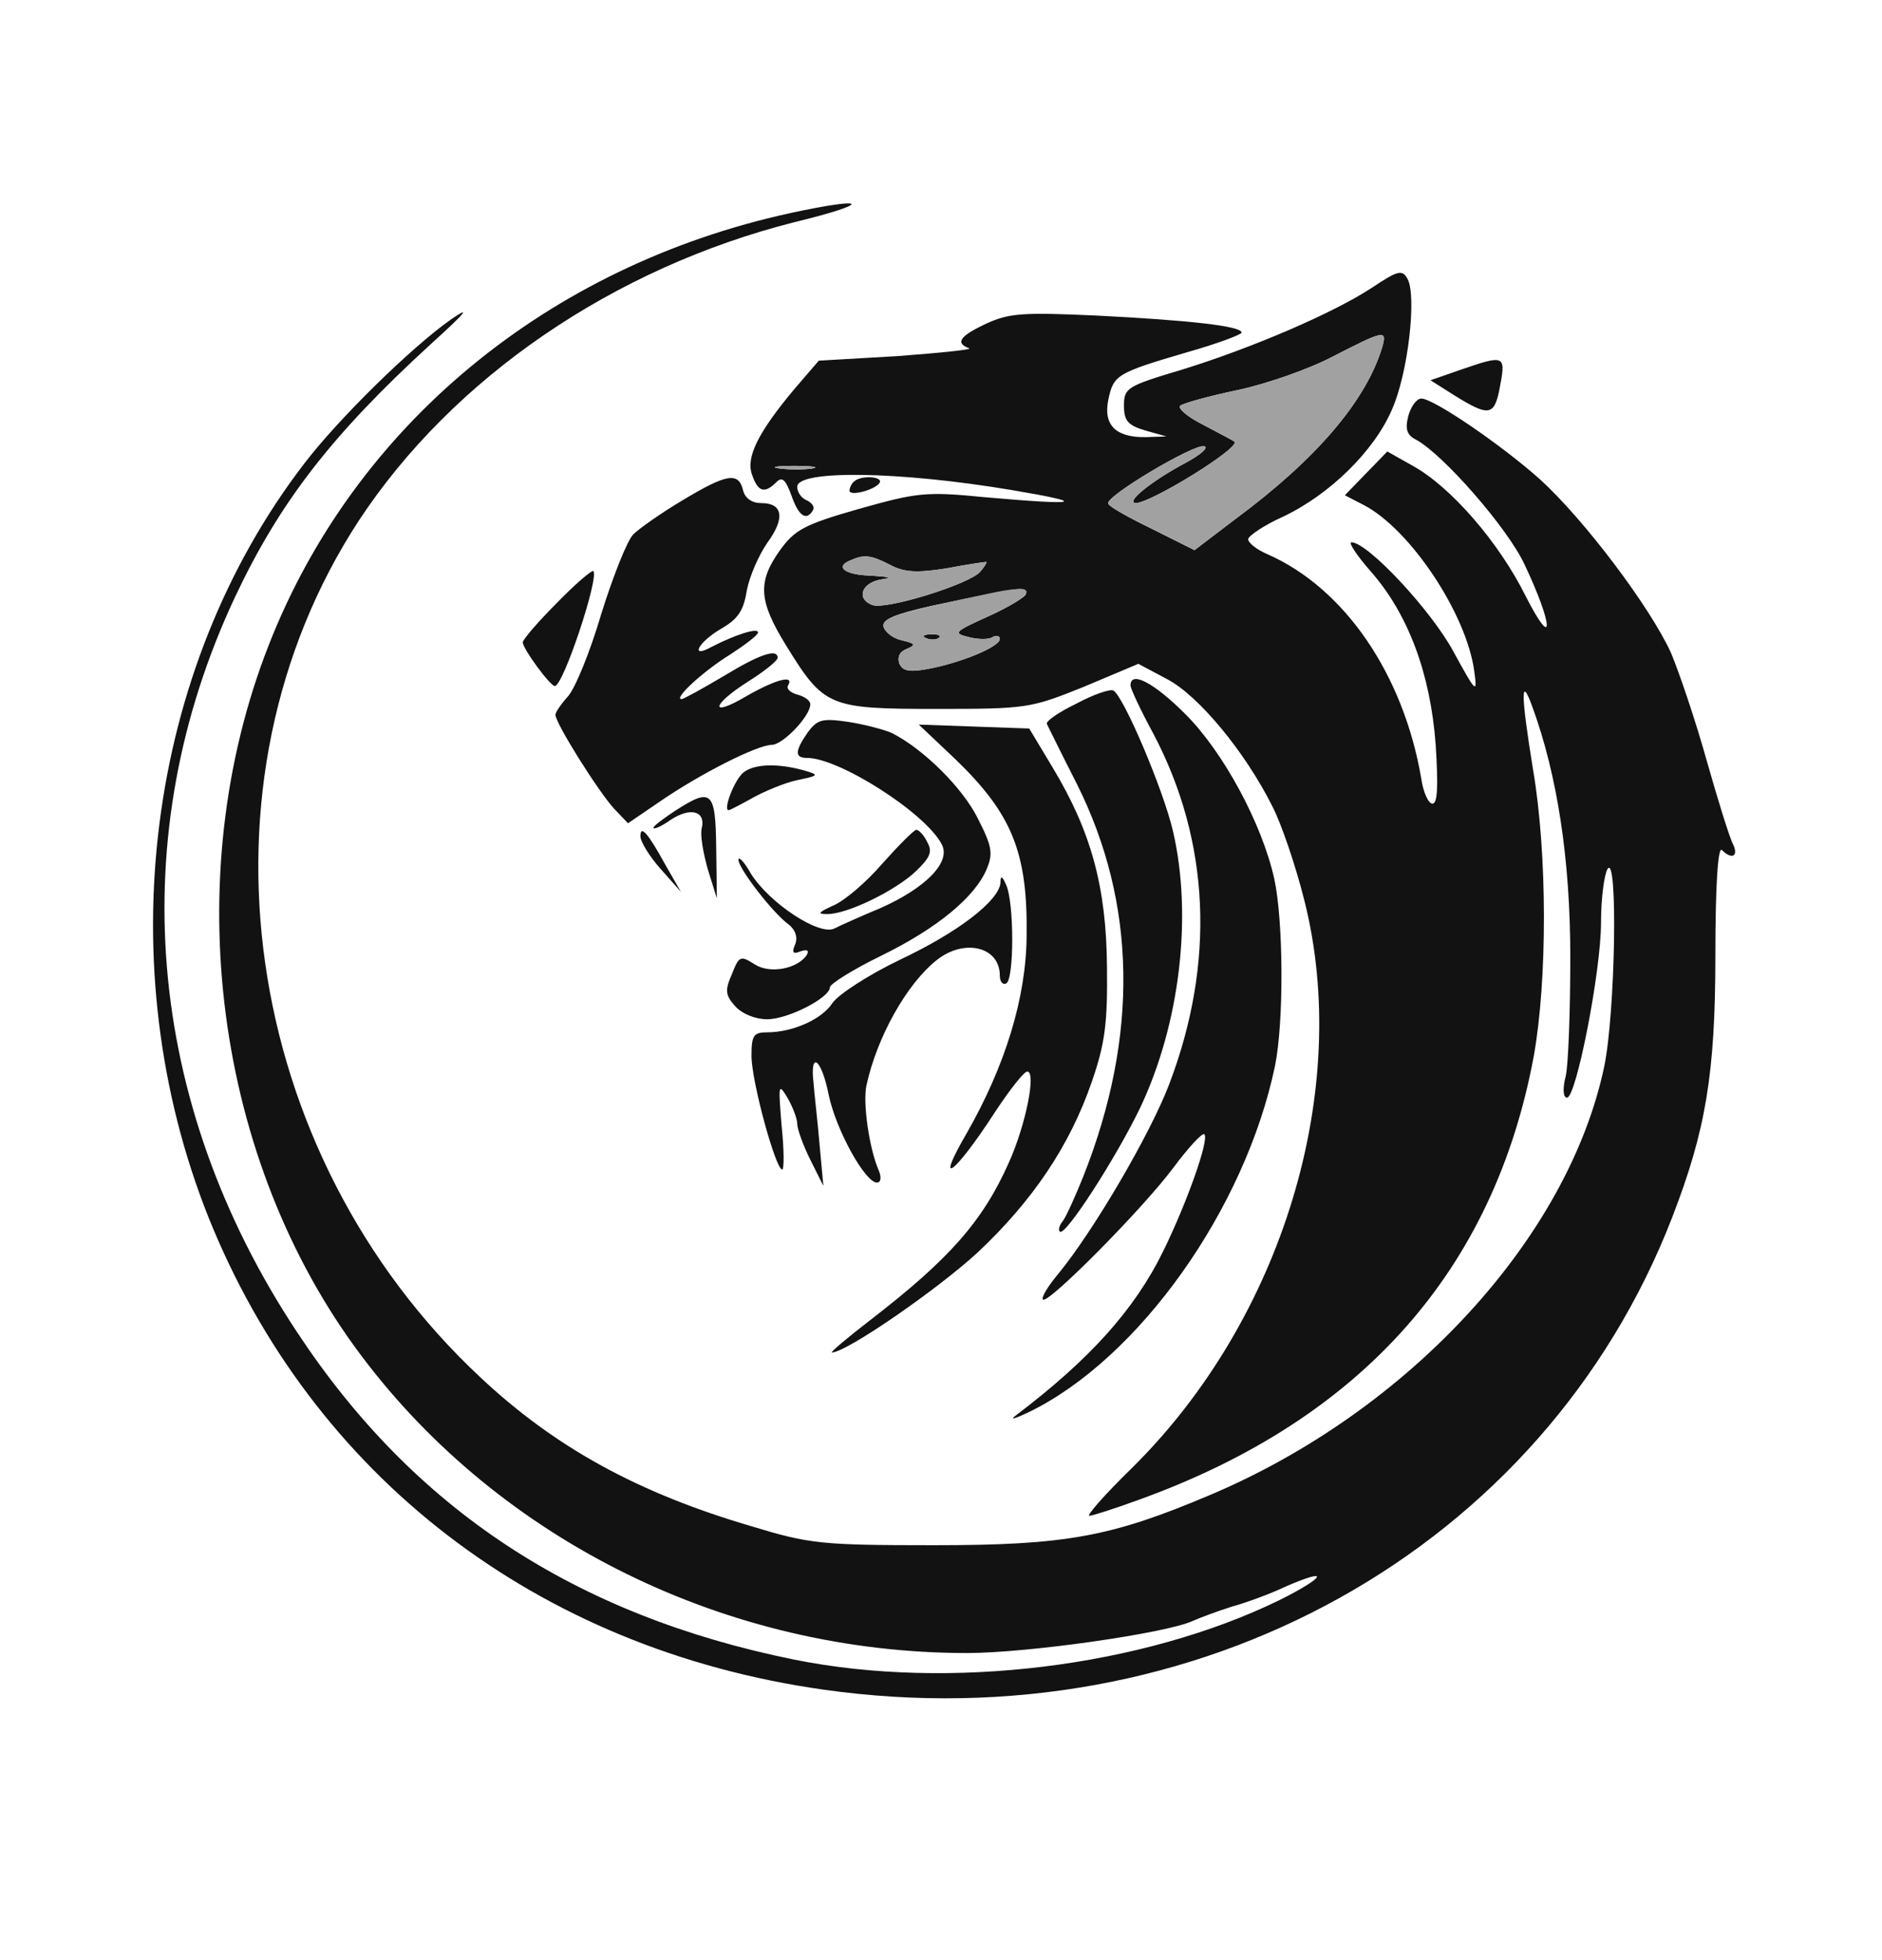 <?xml version="1.0" encoding="UTF-8"?>
<!--?xml version="1.0" standalone="no"?-->
<svg xmlns="http://www.w3.org/2000/svg" version="1.0" width="288pt" height="300pt" viewBox="0 0 288 300" preserveAspectRatio="xMidYMid meet">
  <g transform="translate(0,300) scale(0.1,-0.1)" fill="#121212" stroke="none">
    <path class="node" id="node2" d="M1210 2674 c-372 -81 -668 -326 -799 -662 -139 -355 -83 -788 142 -1087 213 -284 561 -455 927 -455 92 0 303 30 345 49 11 5 38 15 60 22 22 6 60 20 83 31 69 30 60 14 -10 -21 -209 -102 -505 -139 -743 -91 -335 68 -582 230 -761 502 -232 351 -266 759 -94 1125 68 144 147 247 300 387 53 48 62 59 30 37 -61 -43 -172 -152 -224 -220 -243 -316 -300 -770 -147 -1154 159 -396 503 -661 941 -723 571 -81 1102 214 1299 723 51 132 66 219 66 400 0 109 4 168 10 162 15 -15 26 -10 17 9 -5 9 -23 67 -40 127 -17 61 -42 135 -55 166 -32 70 -132 203 -200 265 -58 52 -163 124 -182 124 -7 0 -16 -12 -20 -27 -5 -20 -2 -29 12 -36 41 -22 140 -135 166 -191 44 -93 46 -135 2 -49 -41 83 -115 168 -173 200 l-39 22 -33 -34 -32 -33 29 -15 c71 -37 157 -166 169 -254 5 -36 3 -34 -32 30 -34 63 -131 167 -156 167 -5 0 8 -20 30 -45 57 -65 91 -156 99 -265 4 -63 3 -90 -5 -90 -6 0 -14 17 -17 38 -27 159 -117 292 -236 344 -16 7 -29 17 -29 23 1 5 24 21 53 34 72 34 140 101 167 164 25 56 38 174 24 200 -8 15 -15 13 -54 -13 -59 -39 -185 -93 -292 -126 -84 -25 -88 -28 -88 -55 0 -23 6 -30 33 -38 l32 -9 -31 -1 c-46 -1 -66 18 -58 57 8 38 12 41 121 73 46 13 83 27 83 30 0 10 -82 19 -222 26 -111 5 -133 4 -168 -12 -41 -19 -49 -30 -27 -38 6 -2 -43 -7 -109 -12 l-121 -7 -37 -43 c-57 -68 -75 -106 -65 -132 9 -26 19 -29 37 -11 9 9 14 4 23 -20 11 -32 23 -40 33 -23 3 5 -1 11 -9 15 -8 3 -15 12 -15 21 0 26 155 24 328 -5 119 -20 106 -24 -41 -11 -91 9 -104 7 -193 -18 -84 -24 -98 -32 -121 -64 -34 -48 -32 -77 10 -145 58 -94 65 -97 230 -97 139 0 144 1 226 34 l83 35 45 -24 c47 -25 118 -110 160 -194 14 -27 36 -92 49 -144 73 -289 -33 -641 -264 -869 -41 -40 -70 -73 -65 -73 4 0 39 11 77 25 340 123 542 351 603 678 21 117 21 310 -1 439 -19 117 -19 146 -1 96 38 -104 58 -233 58 -383 0 -82 -3 -165 -7 -182 -5 -19 -4 -33 2 -33 14 0 52 193 52 268 0 37 5 74 10 82 16 25 12 -219 -5 -302 -55 -262 -298 -527 -603 -656 -151 -64 -220 -77 -422 -77 -174 0 -191 2 -280 29 -174 51 -301 121 -415 228 -368 344 -448 910 -186 1311 144 219 390 387 667 457 119 29 115 40 -6 14z m905 -206 c-25 -82 -101 -171 -224 -262 l-63 -48 -64 32 c-35 17 -66 34 -68 39 -7 10 133 93 147 88 7 -2 -6 -13 -28 -25 -51 -27 -94 -61 -77 -62 23 0 161 85 151 94 -2 2 -24 13 -48 26 -24 12 -39 25 -35 29 5 4 45 15 88 24 43 9 109 32 145 51 80 41 84 42 76 14z m-872 -185 c-13 -2 -35 -2 -50 0 -16 2 -5 4 22 4 28 0 40 -2 28 -4z m120 -148 c21 -11 40 -12 85 -5 31 6 59 10 61 10 2 0 -2 -7 -9 -15 -16 -19 -145 -59 -165 -51 -25 9 -17 34 13 39 19 3 14 4 -15 6 -41 1 -57 14 -30 24 20 9 31 7 60 -8z m207 -44 c0 -4 -26 -20 -57 -34 -53 -24 -55 -26 -31 -32 15 -4 32 -4 37 0 6 3 11 2 11 -3 0 -12 -61 -37 -111 -46 -28 -5 -38 -3 -43 9 -3 10 1 18 12 22 14 6 13 8 -8 13 -14 3 -26 13 -28 21 -2 11 17 19 75 32 143 30 143 30 143 18z"></path>
    <path class="node" id="node3" d="M1418 2023 c7 -3 16 -2 19 1 4 3 -2 6 -13 5 -11 0 -14 -3 -6 -6z"></path>
    <path class="node" id="node4" d="M2232 2433 l-43 -15 38 -24 c50 -31 59 -30 67 7 11 57 11 57 -62 32z"></path>
    <path class="node" id="node5" d="M1044 2234 c-32 -19 -66 -43 -75 -52 -9 -9 -31 -64 -49 -122 -17 -58 -40 -114 -51 -126 -10 -11 -19 -24 -19 -28 0 -13 66 -118 90 -144 l21 -22 47 32 c62 43 151 88 173 88 17 0 59 44 59 62 0 6 -9 12 -20 15 -11 3 -17 9 -14 14 10 17 -19 9 -63 -16 -57 -34 -56 -15 2 22 24 15 44 31 45 36 0 15 -27 6 -83 -28 -32 -19 -61 -35 -64 -35 -13 0 32 42 74 68 23 15 43 30 43 34 0 8 -36 -4 -71 -22 -34 -19 -21 7 15 28 26 15 34 28 39 59 4 21 18 53 31 72 28 38 24 61 -9 61 -14 0 -25 7 -28 20 -7 28 -25 25 -93 -16z"></path>
    <path class="node" id="node6" d="M1307 2263 c-4 -3 -7 -10 -7 -14 0 -9 39 1 46 12 6 10 -29 12 -39 2z"></path>
    <path class="node" id="node7" d="M852 2077 c-29 -29 -52 -56 -52 -60 0 -10 42 -67 49 -67 13 0 68 166 59 176 -2 2 -28 -20 -56 -49z"></path>
    <path class="node" id="node8" d="M1730 1951 c0 -5 16 -39 35 -74 87 -165 95 -351 24 -537 -29 -76 -115 -223 -169 -289 -16 -19 -27 -37 -24 -40 7 -8 151 137 199 201 23 31 45 55 48 52 8 -8 -28 -108 -63 -179 -44 -90 -113 -166 -225 -251 -11 -8 -3 -6 20 5 168 82 330 310 376 529 14 68 13 223 -1 287 -19 85 -78 194 -136 252 -48 48 -84 67 -84 44z"></path>
    <path class="node" id="node9" d="M1647 1923 c-27 -13 -47 -27 -45 -31 2 -4 22 -45 46 -92 91 -182 95 -385 10 -600 -12 -30 -26 -61 -31 -68 -6 -7 -8 -15 -5 -17 8 -8 86 113 123 190 61 129 80 294 50 423 -15 64 -75 205 -91 215 -5 3 -31 -6 -57 -20z"></path>
    <path class="node" id="node10" d="M1236 1879 c-20 -29 -20 -39 -1 -39 49 0 181 -84 206 -132 15 -27 -24 -67 -94 -98 -29 -12 -60 -26 -70 -31 -23 -12 -100 39 -128 84 -10 18 -19 27 -19 21 0 -13 53 -82 77 -99 10 -8 14 -19 10 -30 -6 -13 -3 -16 8 -11 10 3 13 2 10 -5 -14 -22 -57 -30 -80 -15 -22 14 -24 13 -35 -15 -11 -25 -10 -32 5 -49 11 -12 31 -20 49 -20 32 0 96 33 96 49 0 5 35 27 78 48 86 42 144 90 162 133 10 24 8 35 -14 78 -23 46 -82 105 -131 130 -11 5 -41 13 -66 17 -41 6 -48 4 -63 -16z"></path>
    <path class="node" id="node11" d="M1462 1838 c87 -84 111 -143 109 -272 -1 -94 -33 -198 -92 -301 -50 -86 -18 -62 43 32 23 35 45 63 50 63 14 0 -2 -81 -28 -139 -40 -90 -91 -148 -213 -242 -35 -27 -61 -49 -58 -49 22 0 161 96 223 153 84 79 141 163 175 262 20 58 24 89 23 175 -1 122 -24 207 -83 305 l-36 60 -85 3 -84 3 56 -53z"></path>
    <path class="node" id="node12" d="M1138 1818 c-14 -11 -32 -58 -23 -58 2 0 19 9 37 19 18 10 49 23 68 27 34 7 34 8 10 15 -40 11 -75 10 -92 -3z"></path>
    <path class="node" id="node13" d="M1033 1759 c-18 -12 -33 -23 -33 -26 0 -3 12 2 26 12 30 20 54 14 48 -12 -3 -10 2 -38 9 -63 l14 -45 -1 77 c-1 88 -7 93 -63 57z"></path>
    <path class="node" id="node14" d="M980 1720 c0 -8 14 -31 31 -50 l31 -35 -23 40 c-28 51 -39 63 -39 45z"></path>
    <path class="node" id="node15" d="M1350 1678 c-24 -28 -58 -57 -75 -64 -22 -10 -25 -13 -10 -13 30 -1 106 36 137 66 22 21 25 30 17 44 -5 11 -13 19 -17 19 -4 -1 -27 -24 -52 -52z"></path>
    <path class="node" id="node16" d="M1531 1649 c-2 -27 -63 -75 -154 -118 -48 -23 -94 -53 -103 -66 -16 -25 -61 -45 -100 -45 -21 0 -24 -5 -24 -36 0 -39 37 -174 47 -174 3 0 3 30 -1 68 -5 62 -5 65 9 42 8 -14 15 -32 15 -40 0 -8 9 -33 20 -55 l20 -40 -6 65 c-3 36 -8 77 -9 92 -6 51 12 38 23 -17 11 -54 56 -135 74 -135 6 0 7 8 3 18 -15 34 -25 105 -19 131 16 74 62 156 108 192 42 33 96 20 96 -24 0 -10 5 -15 10 -12 12 7 12 122 0 150 -6 14 -9 16 -9 4z"></path>
  </g>
  <g transform="translate(0,300) scale(0.1,-0.1)" fill="#A1A1A1" stroke="none">
    <path class="node" id="node20" d="M2039 2454 c-36 -19 -102 -42 -145 -51 -43 -9 -83 -20 -88 -24 -4 -4 11 -17 35 -29 24 -13 46 -24 48 -26 10 -9 -128 -94 -151 -94 -17 1 26 35 77 62 22 12 35 23 28 25 -14 5 -154 -78 -147 -88 2 -5 33 -22 68 -39 l64 -32 63 48 c123 91 199 180 224 262 8 28 4 27 -76 -14z"></path>
    <path class="node" id="node21" d="M1193 2283 c15 -2 37 -2 50 0 12 2 0 4 -28 4 -27 0 -38 -2 -22 -4z"></path>
    <path class="node" id="node22" d="M1303 2143 c-27 -10 -11 -23 30 -24 29 -2 34 -3 15 -6 -30 -5 -38 -30 -13 -39 20 -8 149 32 165 51 7 8 11 15 9 15 -2 0 -30 -4 -61 -10 -45 -7 -64 -6 -85 5 -29 15 -40 17 -60 8z"></path>
    <path class="node" id="node23" d="M1525 2094 c-152 -32 -176 -39 -173 -53 2 -8 14 -18 28 -21 21 -5 22 -7 8 -13 -11 -4 -15 -12 -12 -22 5 -12 15 -14 43 -9 50 9 111 34 111 46 0 5 -5 6 -11 3 -5 -4 -22 -4 -37 0 -24 6 -22 8 31 32 72 33 78 50 12 37z m-88 -70 c-3 -3 -12 -4 -19 -1 -8 3 -5 6 6 6 11 1 17 -2 13 -5z"></path>
  </g>
</svg>
